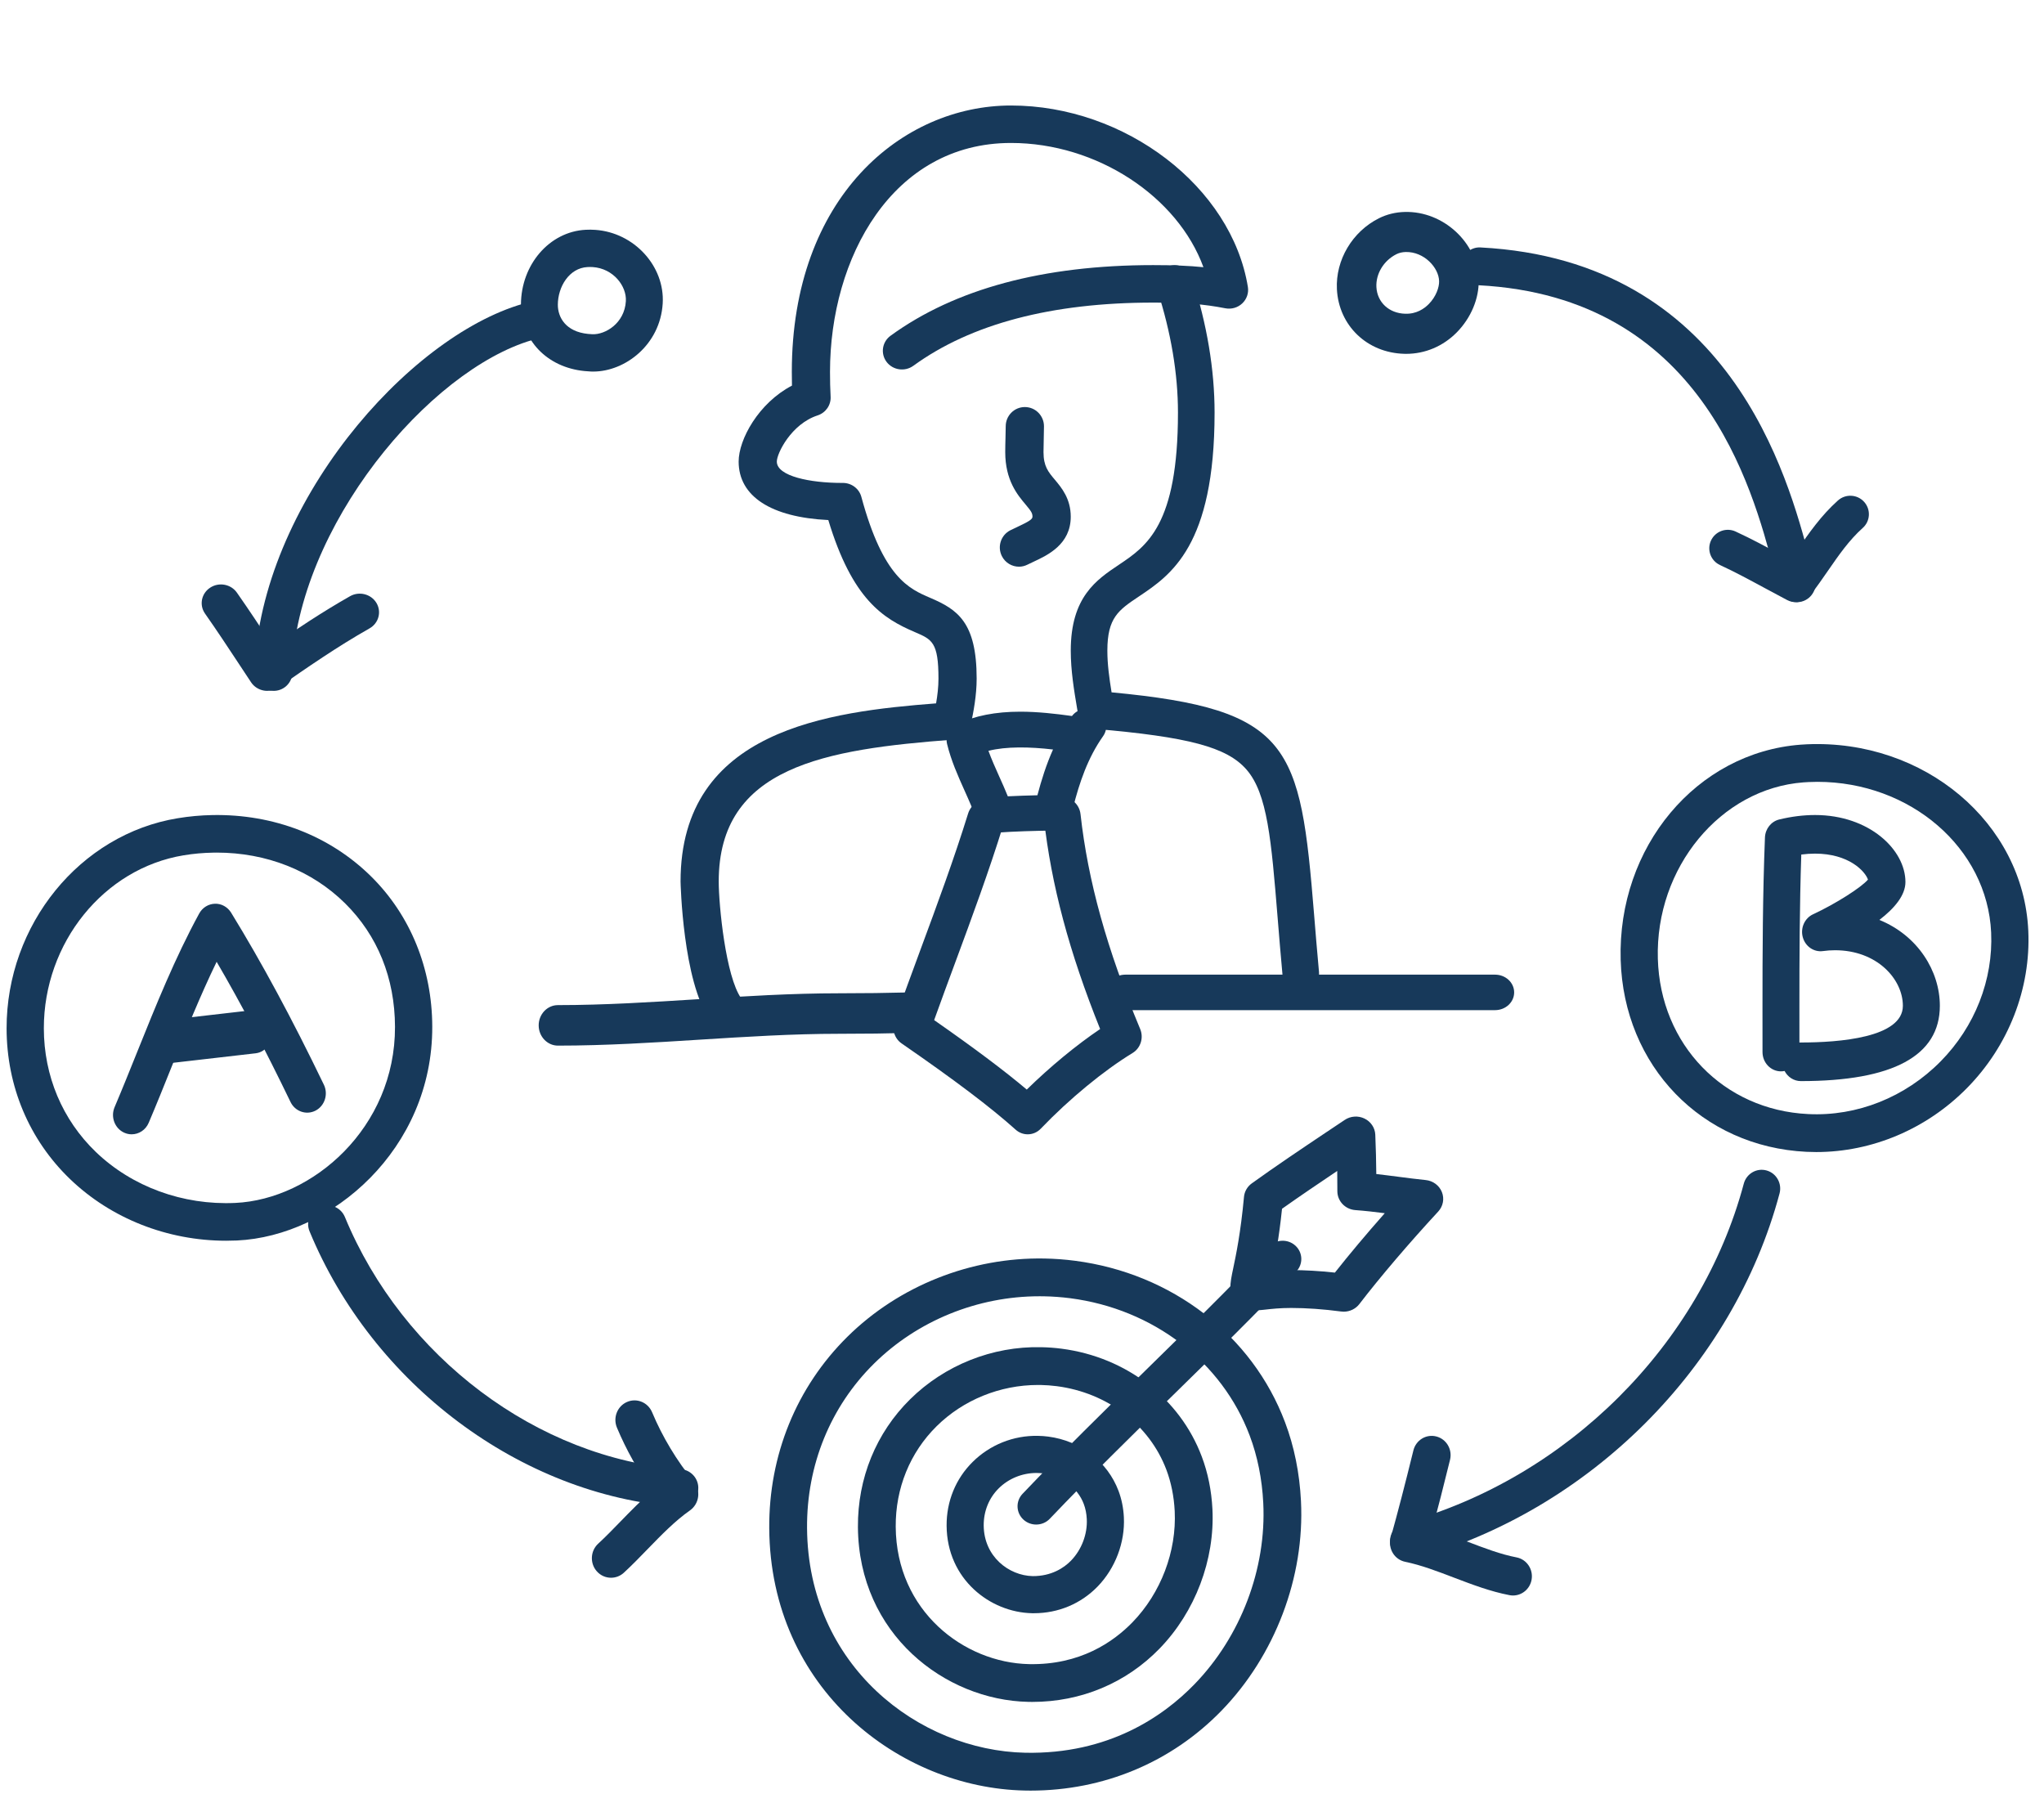 <?xml version="1.0" encoding="utf-8"?>
<!-- Generator: Adobe Illustrator 16.0.0, SVG Export Plug-In . SVG Version: 6.00 Build 0)  -->
<!DOCTYPE svg PUBLIC "-//W3C//DTD SVG 1.1//EN" "http://www.w3.org/Graphics/SVG/1.1/DTD/svg11.dtd">
<svg version="1.1" id="Layer_1" xmlns="http://www.w3.org/2000/svg" xmlns:xlink="http://www.w3.org/1999/xlink" x="0px" y="0px"
	 width="155px" height="136px" viewBox="-0.5 -8 155 136" enable-background="new -0.5 -8 155 136" xml:space="preserve">
<title>Group 9</title>
<desc>Created with Sketch.</desc>
<g id="Page-1">
	<g id="Strategic-Page" transform="translate(-1183, -777)">
		<g id="Group-9" transform="translate(1183, 777)">
			<path id="Fill-375" fill="#17395A" d="M54.527,69.938c-0.456,0-0.906-0.21-1.187-0.604c-2.067-2.896-2.232-10.422-2.232-10.496
				c0-11.523,11.262-12.875,19.377-13.506c0.105-0.607,0.181-1.247,0.181-1.876c0-2.76-0.487-2.97-1.791-3.528
				c-2.419-1.034-4.743-2.482-6.563-8.496c-4.338-0.209-6.799-1.798-6.799-4.434c0-1.68,1.514-4.44,4.043-5.76
				c-0.007-0.334-0.011-0.684-0.011-1.047C59.547,6.935,67.908,0,76.166,0c8.669,0,16.727,6.172,17.963,13.758
				c0.074,0.459-0.084,0.924-0.426,1.246c-0.341,0.325-0.822,0.461-1.287,0.371c-1.631-0.318-3.063-0.431-5.471-0.431
				c-7.689,0-13.809,1.612-18.188,4.793c-0.641,0.465-1.548,0.334-2.025-0.295c-0.475-0.632-0.341-1.52,0.303-1.987
				c4.886-3.552,11.585-5.353,19.91-5.353c1.525,0,2.719,0.047,3.813,0.158c-1.949-5.344-8.059-9.42-14.592-9.42
				c-9.01,0-13.725,8.729-13.725,17.352c0,0.684,0.014,1.307,0.046,1.885c0.036,0.638-0.37,1.221-0.989,1.422
				c-1.995,0.65-3.09,2.879-3.09,3.5c0,1.112,2.544,1.618,4.908,1.618h0.103c0.656,0,1.23,0.434,1.399,1.056
				c1.656,6.13,3.63,6.976,5.216,7.655c2.066,0.883,3.528,1.841,3.528,6.129c0,1.272-0.242,2.541-0.45,3.504
				c-0.134,0.616-0.664,1.072-1.305,1.12c-9.743,0.73-17.805,2.044-17.805,10.758c0,1.782,0.526,7.209,1.71,8.866
				c0.458,0.645,0.299,1.529-0.356,1.979C55.104,69.855,54.813,69.938,54.527,69.938"/>
			<path id="Fill-377" fill="#17395A" d="M98.137,67.248c-0.707,0-1.313-0.557-1.38-1.301c-0.146-1.589-0.266-3.047-0.374-4.382
				c-0.478-5.859-0.767-9.396-2.365-11.22c-1.484-1.696-4.393-2.471-11.525-3.081c-0.629-0.054-1.146-0.541-1.254-1.187
				l-0.051-0.302c-0.242-1.435-0.49-2.918-0.49-4.44c0-4.068,1.943-5.372,3.662-6.521c2.092-1.403,4.467-2.993,4.467-11.529
				c0-2.949-0.526-6.075-1.563-9.29c-0.242-0.752,0.152-1.566,0.878-1.816c0.731-0.252,1.517,0.156,1.757,0.907
				c1.131,3.509,1.705,6.94,1.705,10.199c0,10.098-3.316,12.319-5.736,13.939c-1.545,1.034-2.395,1.604-2.395,4.11
				c0,1.03,0.143,2.075,0.32,3.162c13.65,1.289,14.31,4,15.355,16.827c0.107,1.328,0.227,2.773,0.372,4.353
				c0.072,0.789-0.486,1.488-1.249,1.564C98.226,67.246,98.182,67.248,98.137,67.248"/>
			<path id="Fill-379" fill="#17395A" d="M76.77,34.969c-0.532,0-1.045-0.297-1.299-0.808c-0.358-0.719-0.067-1.596,0.65-1.956
				c0.179-0.089,0.362-0.176,0.547-0.261c0.885-0.414,1.127-0.577,1.127-0.764c0-0.275-0.1-0.421-0.524-0.928
				c-0.614-0.729-1.542-1.836-1.542-3.97c0-0.354,0.01-0.717,0.019-1.07c0.01-0.31,0.018-0.612,0.018-0.889
				c0-0.807,0.648-1.459,1.449-1.459c0.803,0,1.452,0.653,1.452,1.459c0,0.302-0.008,0.63-0.018,0.967
				c-0.01,0.327-0.018,0.664-0.018,0.992c0,1.067,0.359,1.498,0.857,2.088c0.51,0.609,1.209,1.44,1.209,2.809
				c0,2.1-1.757,2.918-2.809,3.409c-0.158,0.073-0.316,0.147-0.471,0.225C77.21,34.918,76.989,34.969,76.77,34.969"/>
			<path id="Fill-381" fill="#17395A" d="M74.455,48.931c0.235,0.645,0.522,1.284,0.819,1.948c0.221,0.49,0.445,0.989,0.65,1.5
				c0.748-0.037,1.493-0.061,2.244-0.079c0.305-1.152,0.671-2.323,1.184-3.47C77.591,48.623,75.788,48.59,74.455,48.931
				 M74.93,55.143c-0.622,0-1.181-0.382-1.367-0.951c-0.245-0.744-0.576-1.481-0.927-2.264c-0.495-1.105-1.008-2.247-1.317-3.512
				c-0.148-0.606,0.164-1.231,0.754-1.511c1.347-0.633,2.916-0.942,4.795-0.942c1.333,0,2.677,0.155,3.921,0.328
				c0.448-0.588,1.314-0.741,1.959-0.338c0.659,0.413,0.837,1.252,0.397,1.872c-0.14,0.198-0.271,0.399-0.398,0.604
				c-1.051,1.719-1.604,3.646-2.041,5.492c-0.145,0.606-0.711,1.042-1.37,1.055c-1.458,0.025-2.886,0.059-4.295,0.163
				C75.004,55.142,74.966,55.143,74.93,55.143"/>
			<path id="Fill-383" fill="#17395A" d="M77.432,78.008c-0.326,0-0.652-0.117-0.916-0.354c-1.891-1.697-4.639-3.773-8.647-6.538
				c-0.536-0.37-0.757-1.071-0.536-1.695c0.651-1.847,1.329-3.677,2-5.5c1.237-3.342,2.515-6.799,3.581-10.239
				c0.237-0.761,1.027-1.176,1.758-0.935c0.737,0.242,1.141,1.055,0.907,1.815c-1.09,3.515-2.381,7.01-3.631,10.389
				c-0.541,1.461-1.081,2.924-1.61,4.397c3.01,2.1,5.29,3.808,7.024,5.268c1.774-1.737,3.748-3.365,5.563-4.591
				c-2.349-5.84-3.708-10.94-4.265-15.963c-0.09-0.792,0.463-1.508,1.229-1.599c0.765-0.096,1.462,0.479,1.549,1.271
				c0.56,5.059,1.997,10.236,4.524,16.291c0.279,0.668,0.033,1.446-0.574,1.816c-2.192,1.335-4.797,3.479-6.963,5.738
				C78.154,77.865,77.793,78.008,77.432,78.008"/>
			<path id="Fill-385" fill="#17395A" d="M41.809,71.283c-0.806,0-1.46-0.689-1.46-1.537c0-0.847,0.654-1.535,1.46-1.535
				c3.548,0,7.139-0.228,10.613-0.447c3.494-0.222,7.108-0.449,10.701-0.449c1.898,0,3.637-0.022,5.32-0.066
				c0.823-0.021,1.473,0.65,1.494,1.498c0.019,0.848-0.616,1.551-1.423,1.572c-1.707,0.045-3.47,0.067-5.392,0.067
				c-3.506,0-7.076,0.226-10.527,0.444C49.081,71.053,45.445,71.283,41.809,71.283"/>
			<path id="Fill-387" fill="#17395A" d="M112.872,68.593H84.835c-0.8,0-1.448-0.603-1.448-1.345c0-0.743,0.648-1.346,1.448-1.346
				h28.037c0.802,0,1.449,0.603,1.449,1.346C114.321,67.99,113.674,68.593,112.872,68.593"/>
			<path id="Fill-389" fill="#17395A" d="M44.238,12.244c-0.061,0-0.123,0.003-0.184,0.005c-1.402,0.073-2.246,1.505-2.252,2.849
				c-0.004,0.963,0.596,2.053,2.292,2.221c0.116,0.011,0.226,0.019,0.334,0.024c0.981,0.035,2.43-0.831,2.532-2.505
				c0.07-1.14-0.944-2.482-2.512-2.588C44.378,12.247,44.308,12.244,44.238,12.244 M44.478,20.174c-0.058,0-0.116-0.001-0.173-0.004
				c-0.168-0.008-0.328-0.019-0.488-0.036c-2.845-0.281-4.826-2.358-4.813-5.047c0.013-3.036,2.169-5.522,4.908-5.664
				c0.239-0.012,0.479-0.012,0.72,0.006c2.948,0.196,5.294,2.753,5.122,5.583C49.563,18.146,46.906,20.174,44.478,20.174"/>
			<path id="Fill-391" fill="#17395A" d="M105.396,11.272c-0.963,0.481-1.573,1.483-1.521,2.495
				c0.061,1.158,0.959,1.991,2.189,2.022c0.855,0.027,1.436-0.385,1.779-0.731c0.562-0.569,0.801-1.285,0.787-1.742
				c-0.026-1.028-1.141-2.237-2.529-2.208C105.841,11.114,105.604,11.169,105.396,11.272 M106.131,18.83
				c-0.05,0-0.1-0.001-0.147-0.003c-2.817-0.076-4.965-2.139-5.104-4.901c-0.111-2.209,1.17-4.369,3.191-5.378
				c0.6-0.299,1.26-0.461,1.96-0.477c2.927-0.074,5.522,2.34,5.6,5.162c0.038,1.393-0.584,2.877-1.664,3.972
				C108.93,18.255,107.57,18.83,106.131,18.83"/>
			<path id="Fill-393" fill="#17395A" d="M15.931,56.647c-0.092,0-0.183,0.001-0.274,0.004c-0.742,0.012-1.492,0.079-2.23,0.201
				C7.376,57.845,2.818,63.485,2.825,69.976c0.004,3.601,1.403,6.927,3.938,9.366c2.75,2.643,6.598,4.051,10.577,3.869
				c5.869-0.271,12.137-5.705,12.113-13.36c-0.011-3.687-1.321-6.921-3.787-9.359C23.151,58.008,19.703,56.647,15.931,56.647
				 M16.65,86.077c-4.448,0-8.724-1.679-11.838-4.675C1.713,78.423,0.005,74.365,0,69.979c-0.009-7.873,5.569-14.725,12.973-15.937
				c0.872-0.145,1.757-0.225,2.635-0.241c4.643-0.085,8.917,1.573,12.037,4.657c2.974,2.938,4.623,6.981,4.634,11.384
				c0.029,9.287-7.635,15.884-14.812,16.217C17.194,86.07,16.921,86.077,16.65,86.077"/>
			<path id="Fill-395" fill="#17395A" d="M9.483,78.008c-0.191,0-0.384-0.041-0.569-0.125c-0.714-0.326-1.039-1.189-0.725-1.932
				c0.588-1.384,1.152-2.79,1.719-4.2c1.407-3.498,2.86-7.118,4.696-10.482c0.244-0.449,0.697-0.73,1.194-0.744
				c0.485-0.021,0.963,0.244,1.229,0.678c2.33,3.794,4.63,8.06,7.032,13.042c0.349,0.725,0.067,1.604-0.631,1.967
				c-0.698,0.36-1.548,0.068-1.897-0.654c-1.915-3.97-3.758-7.471-5.603-10.631c-1.253,2.584-2.346,5.303-3.41,7.952
				c-0.573,1.429-1.145,2.854-1.74,4.253C10.545,77.682,10.027,78.008,9.483,78.008"/>
			<path id="Fill-397" fill="#17395A" d="M12.183,72.628c-0.723,0-1.342-0.631-1.416-1.476c-0.078-0.902,0.494-1.707,1.276-1.796
				l6.564-0.756c0.779-0.088,1.482,0.567,1.56,1.468c0.078,0.902-0.493,1.705-1.275,1.796l-6.567,0.756
				C12.277,72.625,12.229,72.628,12.183,72.628"/>
			<path id="Fill-399" fill="#17395A" d="M137.313,51.282c-0.221,0-0.441,0.005-0.664,0.017c-0.127,0.005-0.255,0.012-0.385,0.023
				c-6.289,0.47-11.244,6.468-11.047,13.374c0.186,6.514,4.98,11.468,11.402,11.777c3.703,0.186,7.364-1.277,10.045-3.998
				c2.596-2.63,3.99-6.191,3.828-9.765C150.203,56.291,144.354,51.282,137.313,51.282 M137.23,79.353
				c-0.247,0-0.495-0.007-0.744-0.018c-7.934-0.385-13.857-6.506-14.088-14.558c-0.244-8.558,5.754-15.723,13.658-16.314
				c0.154-0.012,0.313-0.021,0.467-0.028c8.891-0.386,16.416,5.95,16.786,14.142c0.198,4.379-1.497,8.727-4.651,11.925
				C145.596,77.608,141.467,79.353,137.23,79.353"/>
			<path id="Fill-401" fill="#17395A" d="M136.095,56.794c-0.132,3.923-0.143,7.854-0.143,11.571l0.001,2.685
				c0.035-0.003,0.07-0.004,0.107-0.004c2.89,0,7.738-0.361,7.738-2.782c0-2.025-1.965-4.213-5.142-4.213
				c-0.307,0-0.614,0.021-0.915,0.063c-0.693,0.097-1.344-0.353-1.534-1.054c-0.19-0.699,0.143-1.44,0.78-1.735
				c1.711-0.794,3.645-2.026,4.164-2.63c-0.219-0.642-1.459-1.97-4.014-1.97C136.799,56.725,136.449,56.749,136.095,56.794
				 M136.061,73.973c-0.533,0-0.996-0.311-1.233-0.767c-0.089,0.018-0.181,0.028-0.274,0.028c-0.775,0-1.4-0.656-1.4-1.465
				l-0.002-3.404c0-4.116,0.014-8.5,0.187-12.864c0.026-0.656,0.47-1.215,1.083-1.365c0.925-0.224,1.84-0.338,2.719-0.338
				c4.1,0,6.851,2.625,6.851,5.079c0,1.004-0.819,1.987-1.976,2.875c2.922,1.189,4.586,3.884,4.586,6.511
				C146.6,72.053,143.053,73.973,136.061,73.973"/>
			<path id="Fill-403" fill="#17395A" d="M78.321,90.288c-4.696,0-9.253,1.853-12.551,5.114c-3.303,3.268-5.104,7.693-5.07,12.463
				c0.072,10.445,8.47,16.865,16.549,17.035c6.31,0.124,10.452-2.746,12.823-5.187c3.521-3.626,5.473-8.768,5.223-13.757
				c-0.092-1.82-0.438-3.538-1.028-5.104c-2.11-5.608-7.325-9.599-13.612-10.416c-0.662-0.084-1.338-0.135-2.008-0.146
				C78.537,90.289,78.43,90.288,78.321,90.288 M77.646,127.771c-0.153,0-0.305-0.004-0.458-0.006
				c-9.449-0.201-19.271-7.689-19.355-19.882c-0.038-5.547,2.063-10.704,5.922-14.52c3.92-3.877,9.391-6.038,14.941-5.938
				c0.777,0.014,1.559,0.071,2.326,0.172c7.34,0.953,13.441,5.645,15.925,12.245c0.696,1.843,1.103,3.854,1.208,5.972
				c0.291,5.768-1.964,11.711-6.027,15.896C88.321,125.628,83.193,127.77,77.646,127.771"/>
			<path id="Fill-405" fill="#17395A" d="M78.209,97.014c-2.877,0-5.668,1.135-7.686,3.13c-2.019,1.997-3.121,4.704-3.099,7.623
				c0.042,6.384,5.172,10.308,10.107,10.413c3.869,0.079,6.395-1.68,7.845-3.171c2.159-2.224,3.356-5.378,3.204-8.437
				c-0.057-1.113-0.269-2.164-0.627-3.119c-1.287-3.416-4.474-5.85-8.314-6.348c-0.408-0.053-0.821-0.082-1.231-0.091
				C78.342,97.014,78.275,97.014,78.209,97.014 M77.777,121.046c-0.104,0-0.205-0.001-0.307-0.004
				c-6.303-0.134-12.856-5.128-12.912-13.257c-0.025-3.697,1.377-7.135,3.95-9.678c2.61-2.582,6.236-4.045,9.951-3.957
				c0.514,0.01,1.036,0.048,1.549,0.115c4.895,0.636,8.967,3.77,10.625,8.18c0.465,1.231,0.736,2.573,0.808,3.983
				c0.192,3.837-1.307,7.792-4.011,10.576C84.892,119.617,81.474,121.046,77.777,121.046"/>
			<path id="Fill-407" fill="#17395A" d="M78.096,103.686c-1.071,0-2.107,0.42-2.858,1.163c-0.744,0.735-1.148,1.736-1.142,2.817
				c0.016,2.354,1.903,3.803,3.716,3.841c1.412,0.008,2.365-0.619,2.9-1.168c0.81-0.834,1.258-2.015,1.201-3.157
				c-0.021-0.414-0.098-0.799-0.229-1.146c-0.461-1.225-1.662-2.135-3.057-2.316c-0.152-0.019-0.305-0.03-0.459-0.031
				C78.146,103.686,78.121,103.686,78.096,103.686 M77.904,114.321c-0.051,0-0.1-0.001-0.151-0.001
				c-3.16-0.066-6.443-2.566-6.47-6.635c-0.013-1.846,0.689-3.564,1.977-4.838c1.302-1.289,3.081-2.017,4.963-1.975
				c0.256,0.004,0.513,0.023,0.77,0.057c2.449,0.318,4.49,1.896,5.326,4.113c0.234,0.622,0.371,1.295,0.406,1.997
				c0.096,1.909-0.648,3.876-1.993,5.259C81.461,113.605,79.752,114.321,77.904,114.321"/>
			<path id="Fill-409" fill="#17395A" d="M78.076,107.597c-0.346,0-0.693-0.124-0.965-0.372c-0.571-0.524-0.601-1.399-0.068-1.96
				c3.058-3.213,6.272-6.362,9.378-9.408c3.09-3.029,6.285-6.161,9.311-9.34c0.533-0.558,1.43-0.589,2-0.067
				c0.571,0.522,0.602,1.4,0.068,1.959c-3.059,3.213-6.271,6.364-9.379,9.41c-3.09,3.027-6.285,6.159-9.312,9.338
				C78.832,107.449,78.455,107.597,78.076,107.597"/>
			<path id="Fill-411" fill="#17395A" d="M97.409,88.303c1.039,0,2.153,0.065,3.319,0.191c1.076-1.365,2.396-2.938,3.781-4.504
				c-0.758-0.096-1.492-0.182-2.23-0.236c-0.77-0.057-1.363-0.68-1.365-1.43c-0.001-0.499-0.004-1.012-0.01-1.538
				c-1.393,0.937-2.812,1.894-4.186,2.868c-0.229,2.219-0.516,3.715-0.723,4.705C96.393,88.329,96.859,88.303,97.409,88.303z
				 M101.396,91.457c-0.063,0-0.131-0.006-0.198-0.014c-1.353-0.178-2.627-0.268-3.788-0.268c-0.853,0-1.474,0.07-1.927,0.121
				c-0.741,0.082-1.581,0.18-2.215-0.493c-0.659-0.696-0.497-1.471-0.249-2.644c0.21-1,0.562-2.671,0.815-5.408
				c0.038-0.407,0.253-0.78,0.591-1.022c1.833-1.32,3.733-2.593,5.571-3.825l1.473-0.984c0.444-0.301,1.02-0.34,1.502-0.107
				s0.797,0.699,0.82,1.223c0.045,1.025,0.066,2.024,0.076,2.984c0.566,0.063,1.129,0.138,1.68,0.208
				c0.688,0.089,1.379,0.179,2.068,0.249c0.553,0.055,1.027,0.408,1.227,0.912c0.201,0.503,0.092,1.072-0.279,1.475
				c-2.205,2.383-4.441,5.006-5.979,7.014C102.304,91.244,101.859,91.457,101.396,91.457z"/>
			<path id="Fill-413" fill="#17395A" d="M51.007,106.252c-0.037,0-0.074-0.002-0.11-0.004c-11.91-0.889-23.131-9.284-27.925-20.889
				c-0.301-0.732,0.052-1.566,0.793-1.865c0.739-0.299,1.585,0.051,1.888,0.783c4.39,10.627,14.622,18.309,25.461,19.118
				c0.798,0.06,1.396,0.745,1.335,1.534C52.392,105.679,51.757,106.252,51.007,106.252"/>
			<path id="Fill-415" fill="#17395A" d="M106.311,110.287c-0.617,0-1.186-0.42-1.354-1.055c-0.205-0.76,0.238-1.543,0.987-1.749
				c12.401-3.413,22.524-13.515,25.79-25.731c0.203-0.762,0.977-1.211,1.724-1.004c0.749,0.205,1.192,0.988,0.988,1.748
				c-3.521,13.178-14.421,24.066-27.767,27.739C106.558,110.27,106.434,110.287,106.311,110.287"/>
			<path id="Fill-417" fill="#17395A" d="M45.834,111.631c-0.396,0-0.792-0.164-1.079-0.49c-0.536-0.607-0.488-1.547,0.108-2.095
				c0.563-0.519,1.114-1.085,1.696-1.686c0.765-0.786,1.547-1.591,2.4-2.327c-1.074-1.501-1.972-3.104-2.676-4.784
				c-0.314-0.753,0.026-1.625,0.762-1.946c0.734-0.323,1.588,0.025,1.904,0.779c0.786,1.876,1.854,3.65,3.168,5.271
				c0.259,0.32,0.377,0.738,0.321,1.15c-0.056,0.413-0.28,0.782-0.616,1.021c-1.132,0.793-2.186,1.878-3.205,2.928
				c-0.585,0.603-1.19,1.226-1.813,1.801C46.527,111.507,46.18,111.631,45.834,111.631"/>
			<path id="Fill-419" fill="#17395A" d="M114.234,112.977c-0.086,0-0.176-0.008-0.264-0.026c-1.441-0.274-2.847-0.81-4.207-1.327
				c-1.281-0.49-2.493-0.953-3.709-1.203c-0.393-0.082-0.732-0.324-0.939-0.672c-0.207-0.346-0.263-0.765-0.154-1.155
				c0.547-1.965,1.077-4.004,1.719-6.616c0.191-0.781,0.967-1.259,1.737-1.06c0.769,0.195,1.233,0.987,1.042,1.769
				c-0.494,2.014-0.925,3.692-1.346,5.262c0.907,0.275,1.791,0.614,2.658,0.942c1.301,0.497,2.531,0.966,3.727,1.195
				c0.777,0.148,1.289,0.911,1.144,1.701C115.514,112.487,114.911,112.977,114.234,112.977"/>
			<path id="Fill-421" fill="#17395A" d="M20.255,44.384c-0.75,0-1.375-0.587-1.416-1.346c-0.021-0.426-0.011-0.878,0.035-1.381
				c1.131-12.558,12.466-24.943,21.097-26.829c0.766-0.17,1.522,0.32,1.689,1.084c0.167,0.765-0.319,1.523-1.083,1.689
				C32.913,19.275,22.697,30.819,21.7,41.91c-0.033,0.369-0.042,0.69-0.027,0.981c0.041,0.784-0.561,1.451-1.343,1.491
				C20.305,44.384,20.281,44.384,20.255,44.384"/>
			<path id="Fill-423" fill="#17395A" d="M19.77,44.384c-0.091,0-0.183-0.008-0.274-0.025c-0.392-0.072-0.738-0.297-0.955-0.622
				l-0.933-1.413c-0.823-1.247-1.674-2.537-2.562-3.801c-0.453-0.647-0.278-1.526,0.391-1.964c0.667-0.439,1.575-0.269,2.027,0.375
				c0.91,1.298,1.771,2.605,2.605,3.869l0.102,0.153c1.846-1.269,3.766-2.553,5.873-3.749c0.694-0.394,1.59-0.169,1.999,0.505
				c0.407,0.674,0.175,1.54-0.521,1.934c-2.472,1.402-4.724,2.965-6.901,4.475C20.372,44.293,20.073,44.384,19.77,44.384"/>
			<path id="Fill-425" fill="#17395A" d="M135.773,37.659c-0.601,0-1.158-0.392-1.347-1.007c-0.126-0.409-0.267-0.933-0.43-1.551
				c-1.635-6.162-5.468-20.592-22.37-21.472c-0.779-0.042-1.379-0.716-1.338-1.507c0.038-0.792,0.711-1.406,1.48-1.36
				c18.949,0.989,23.312,17.409,24.954,23.591c0.151,0.575,0.28,1.063,0.397,1.442c0.232,0.757-0.182,1.562-0.927,1.798
				C136.055,37.637,135.912,37.659,135.773,37.659"/>
			<path id="Fill-427" fill="#17395A" d="M135.676,37.659c-0.22,0-0.441-0.051-0.647-0.158c-0.581-0.304-1.159-0.616-1.739-0.93
				c-1.094-0.592-2.225-1.203-3.355-1.725c-0.705-0.325-1.014-1.157-0.688-1.859s1.159-1.011,1.867-0.685
				c1.213,0.559,2.385,1.193,3.518,1.808c0.212,0.113,0.424,0.229,0.636,0.342c0.178-0.25,0.355-0.506,0.536-0.767
				c0.878-1.271,1.784-2.583,3.069-3.736c0.579-0.518,1.47-0.47,1.986,0.104c0.521,0.576,0.475,1.462-0.104,1.978
				c-1.039,0.932-1.814,2.055-2.635,3.242c-0.422,0.61-0.857,1.241-1.335,1.849C136.51,37.47,136.098,37.659,135.676,37.659"/>
		</g>
	</g>
</g>
</svg>
